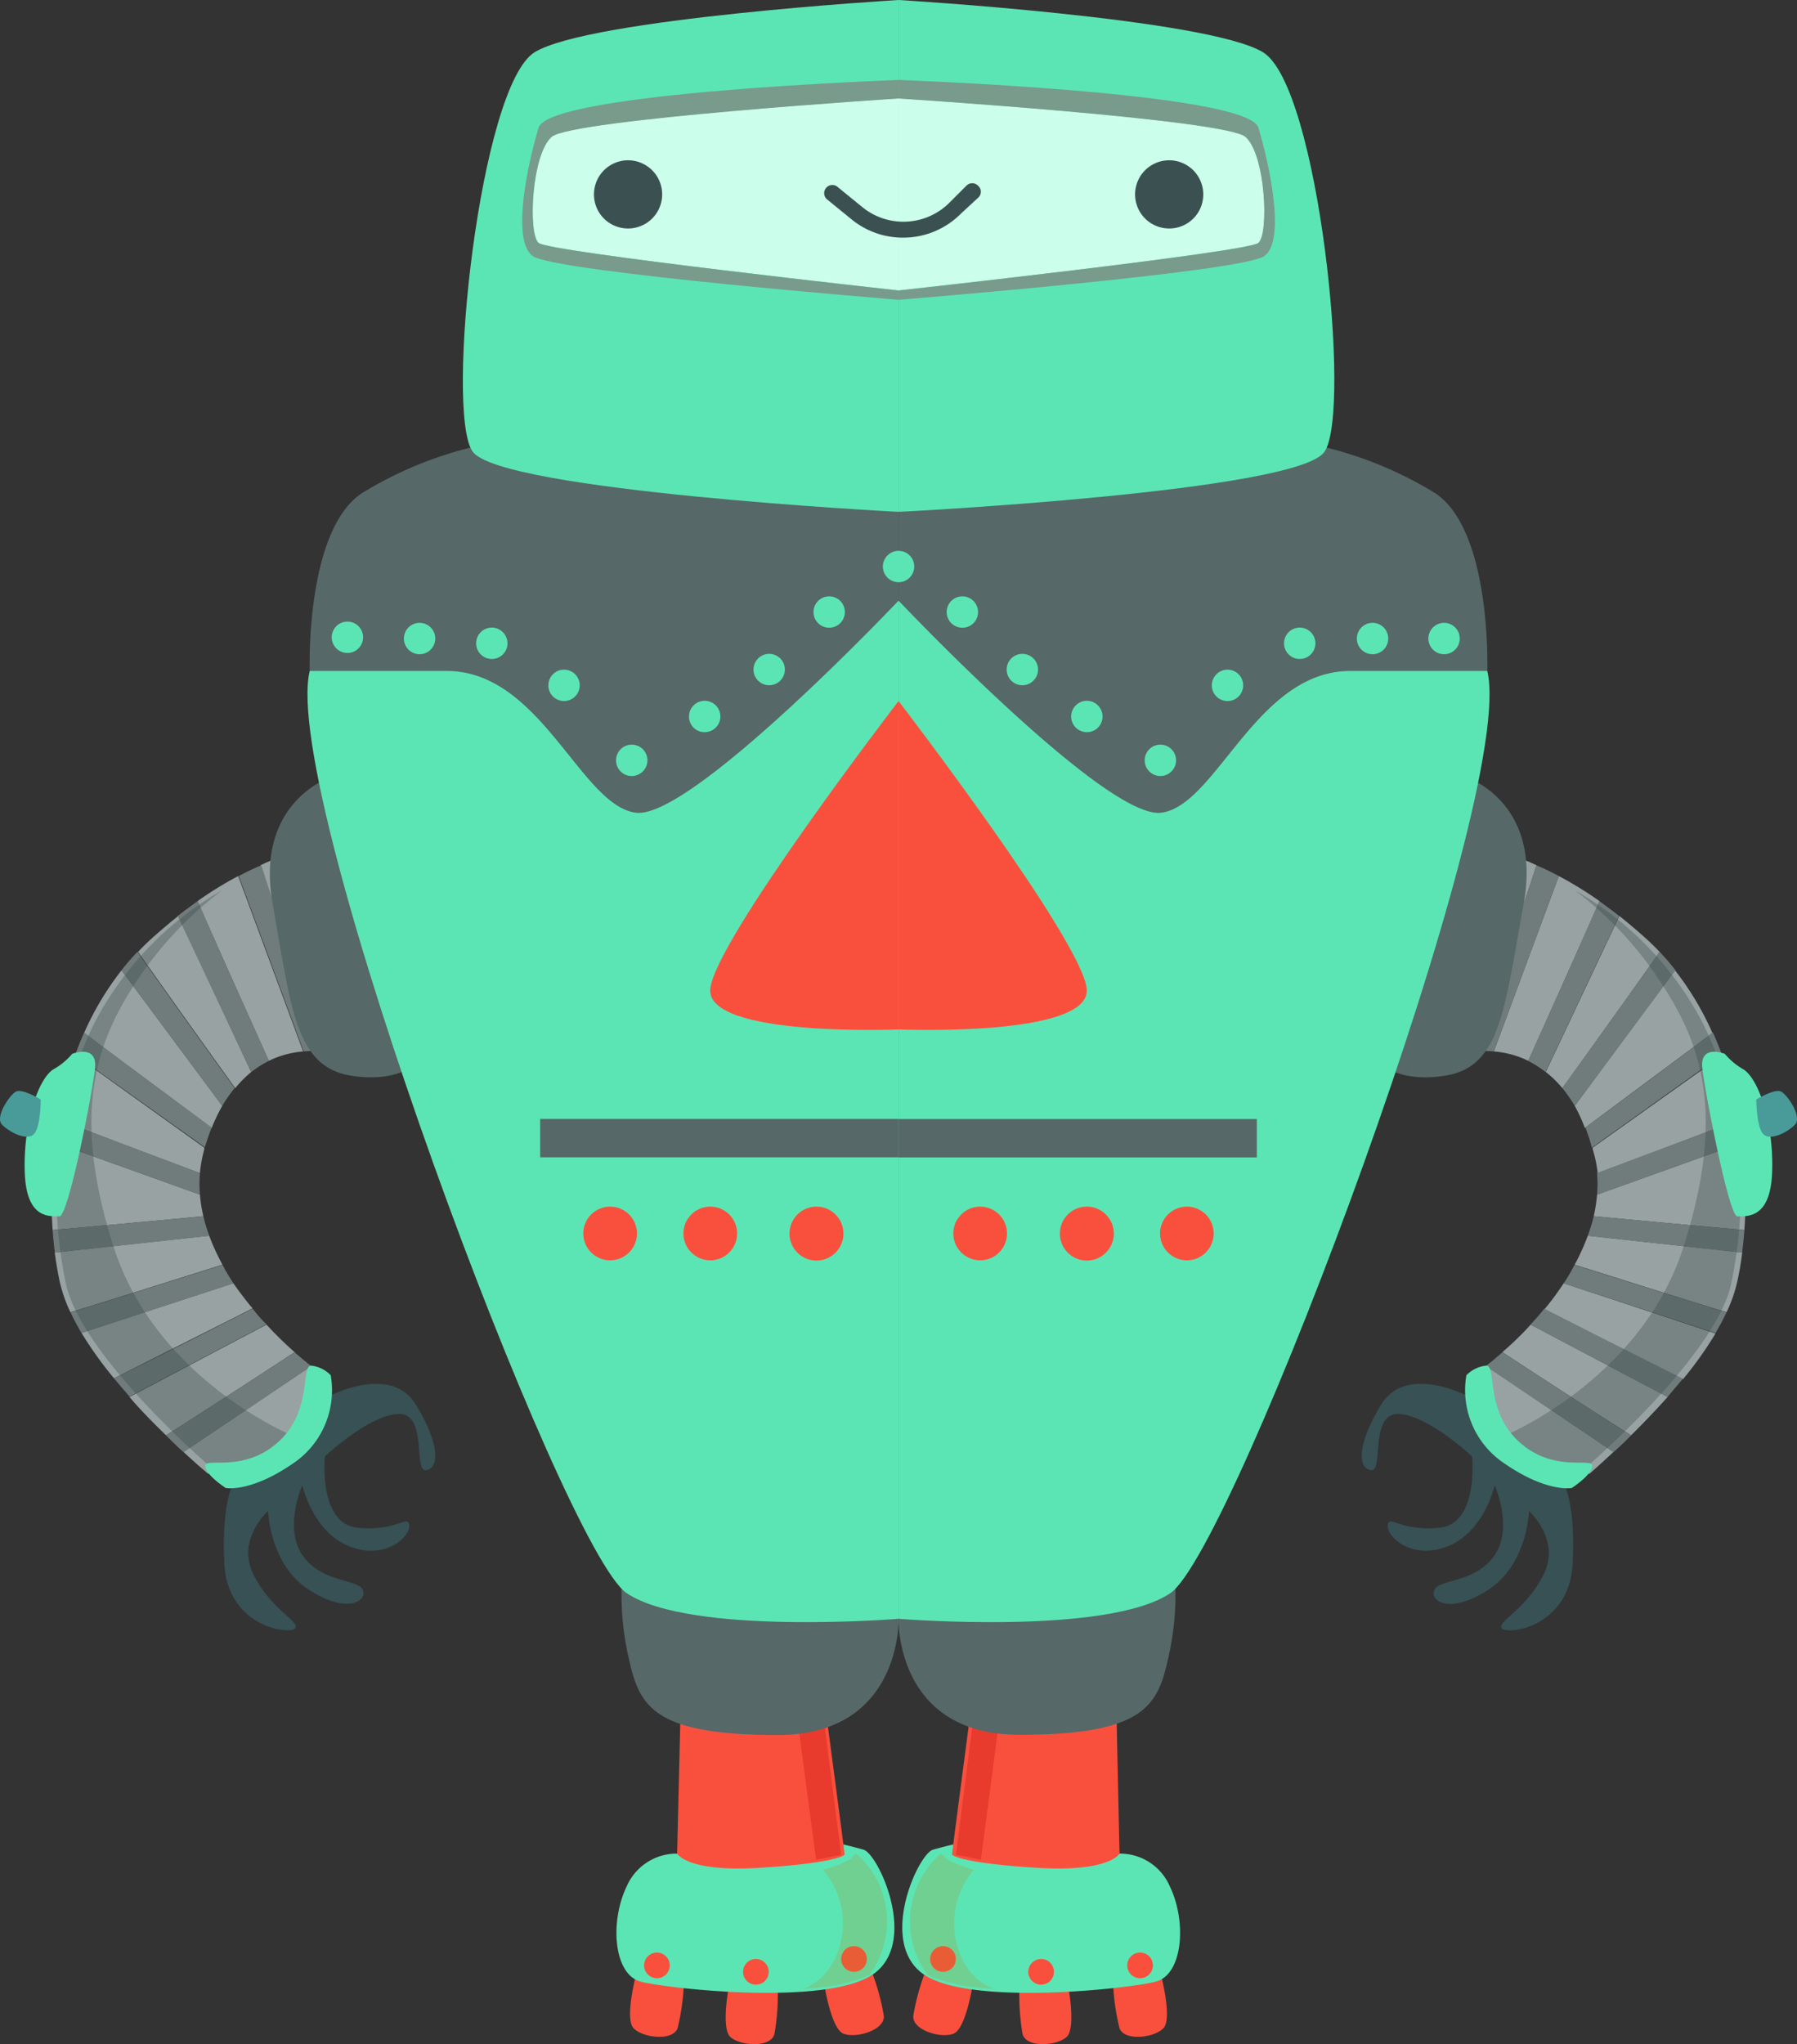 <svg xmlns="http://www.w3.org/2000/svg" viewBox="0 0 151.27 172.04"><rect x="0" y="0" width="151.27" height="172.04" fill="#333333" stroke="none"/><defs><style>.cls-1{fill:#98a2a3;}.cls-2{fill:#707c7c;}.cls-3{fill:#324241;opacity:0.32;}.cls-4{fill:#375154;}.cls-5{fill:#5ce5b4;}.cls-6{fill:#489b99;}.cls-7{fill:#566868;}.cls-8{fill:#f9503e;}.cls-9{fill:#b2871b;opacity:0.23;}.cls-10{fill:#e83b2e;}.cls-11{fill:#ccffeb;}.cls-12{fill:#789b8c;}.cls-13{fill:#3b5151;}</style></defs><g id="Слой_2" data-name="Слой 2"><g id="Слой_1-2" data-name="Слой 1"><path class="cls-1" d="M19.64,108,6.86,112.18A31.88,31.88,0,0,0,9.6,116c3.92-2,8.4-4.22,11.66-5.89C20.71,109.47,20.16,108.73,19.64,108Z"/><path class="cls-1" d="M25.52,88.49,20.05,73.73a30.43,30.43,0,0,0-3.42,2.11c1.75,4,4.16,9.35,6,13.44A8.14,8.14,0,0,1,25.52,88.49Z"/><path class="cls-1" d="M17.61,104l-13,1.41c.11.88.26,1.71.42,2.46a12,12,0,0,0,.9,2.57c4.56-1.4,9.59-3,12.8-4A18.7,18.7,0,0,1,17.61,104Z"/><path class="cls-1" d="M21.15,90.22,15,77.09c-.72.58-1.47,1.21-2.24,1.9-.4.36-.78.74-1.14,1.12,2.61,3.71,5.83,8.2,8.18,11.47A9.86,9.86,0,0,1,21.15,90.22Z"/><path class="cls-1" d="M27.93,71.34a14.81,14.81,0,0,0-6,1.48C23.32,77,25.46,83,27.11,87.72Z"/><path class="cls-1" d="M15.45,122.2c1.23,1.14,2.05,1.82,2.05,1.82a8.49,8.49,0,0,0,6.86-2.31A6.1,6.1,0,0,0,26.15,115Z"/><path class="cls-1" d="M16.83,100.54,4.62,96.16a38.43,38.43,0,0,0-.19,7.36c4.7-.41,9.66-.88,12.69-1.16A12.32,12.32,0,0,1,16.83,100.54Z"/><path class="cls-1" d="M17.2,96.72a.5.5,0,0,1,0-.13L6.33,88.81A32,32,0,0,0,4.9,94.22c4.27,1.64,8.89,3.37,11.93,4.51A11.07,11.07,0,0,1,17.2,96.72Z"/><path class="cls-1" d="M18.71,93.07,10.23,81.66a24.68,24.68,0,0,0-3.15,5.27c3.58,2.69,7.75,5.76,10.74,8A14.7,14.7,0,0,1,18.71,93.07Z"/><path class="cls-1" d="M22.43,111.48,10.9,117.57c1,1.19,2.12,2.29,3.08,3.23,3.52-2.24,7.64-4.91,10.82-7C24.15,113.23,23.31,112.44,22.43,111.48Z"/><path class="cls-2" d="M27.07,88.51l0-.79C25.46,83,23.32,77,22,72.82c-.6.25-1.23.55-1.9.91l5.47,14.76A6.93,6.93,0,0,1,27.07,88.51Z"/><path class="cls-2" d="M22.64,89.28c-1.85-4.09-4.26-9.42-6-13.44-.55.39-1.11.8-1.68,1.25l6.2,13.13A8.52,8.52,0,0,1,22.64,89.28Z"/><path class="cls-2" d="M19.75,91.58c-2.35-3.27-5.57-7.76-8.18-11.47-.48.5-.92,1-1.34,1.55l8.48,11.41A11.8,11.8,0,0,1,19.75,91.58Z"/><path class="cls-2" d="M17.82,94.89c-3-2.2-7.16-5.27-10.74-8-.27.62-.52,1.24-.75,1.88l10.91,7.78C17.42,96,17.61,95.41,17.82,94.89Z"/><path class="cls-2" d="M16.83,98.73c-3-1.14-7.66-2.87-11.93-4.51-.11.65-.21,1.3-.28,1.94l12.21,4.38A10.94,10.94,0,0,1,16.83,98.73Z"/><path class="cls-2" d="M17.12,102.36c-3,.28-8,.75-12.69,1.16.05.66.11,1.29.19,1.9l13-1.41A13.58,13.58,0,0,1,17.12,102.36Z"/><path class="cls-2" d="M18.74,106.46c-3.21,1-8.24,2.59-12.8,4,.27.57.58,1.15.92,1.73L19.64,108C19.32,107.47,19,107,18.74,106.46Z"/><path class="cls-2" d="M21.26,110.14C18,111.81,13.52,114.08,9.6,116c.42.53.86,1,1.3,1.54l11.53-6.09C22,111.06,21.65,110.62,21.26,110.14Z"/><path class="cls-2" d="M26.11,114.9s-.51-.39-1.31-1.09c-3.18,2.08-7.3,4.75-10.82,7,.53.52,1,1,1.47,1.4l10.7-7.2A.84.84,0,0,0,26.11,114.9Z"/><path class="cls-3" d="M18.71,74.92A27.41,27.41,0,0,0,8,86c-3.81,7.54-3.75,15.85-2.46,22s12.32,15.58,12.32,15.58a12.22,12.22,0,0,0,4.92-1c1.9-1,2-1.68,2-1.68s-11.59-4.68-15.2-15.92S8.09,87.81,11.37,82.77A31.2,31.2,0,0,1,18.71,74.92Z"/><path class="cls-4" d="M27.35,117.68s5.47-3.09,7.68.57,1.81,5.43.79,5.48S36,118.87,33.5,119s-6.15,3.58-6.15,3.58-.57,5.69,2.78,6,4.19-1.15,4.32-.22-2,3-5.07,1.77S25.45,125,25.45,125s-1.59,3.53,0,5.87,4.64,2,5.08,2.91-1.24,2.16-4.55,0-3.41-6.62-3.41-6.62-2.72,2.43-1.22,5.38,3.79,3.84,3.53,4.46-5.74.09-6-5.47.93-7,.93-7a12,12,0,0,0,4.94-3.18A14.12,14.12,0,0,0,27.35,117.68Z"/><path class="cls-5" d="M6.08,88.69S8.2,87.85,8,89.88s-2.25,12.53-3,12.49-2.74.31-2.91-3.58,1-7.85,2.38-8.78A5.79,5.79,0,0,0,6.08,88.69Z"/><path class="cls-6" d="M3.43,92.53s-1.54-.93-2.07-.67S-.45,94,.16,94.64s2.12,1.42,2.7.8S3.43,92.53,3.43,92.53Z"/><path class="cls-5" d="M27.84,115.74A7.42,7.42,0,0,1,25,122.93c-3.8,2.74-6,2.3-6,2.3s-1.72-1.11-1.72-1.86,3.22.62,6.13-2,1.9-6.4,2.78-6.44A2.73,2.73,0,0,1,27.84,115.74Z"/><path class="cls-7" d="M28,65.34s-6.6,2-5.05,10.72,1.89,13.69,6.54,14.46,6.27-1.67,6.27-1.67Z"/><path class="cls-8" d="M53.56,166.13s-1,3.74-.23,4.56,3.3,1.12,3.71,0a19.34,19.34,0,0,0,.53-3.79Z"/><path class="cls-8" d="M61.41,166.89s-.78,3.81.09,4.56,3.37.9,3.69-.26a19,19,0,0,0,.28-3.82Z"/><path class="cls-8" d="M69.37,166.9s.57,3.85,1.64,4.26,3.47-.3,3.39-1.5a19.53,19.53,0,0,0-1-3.68Z"/><path class="cls-5" d="M57,156a4.59,4.59,0,0,0-4.25,2.77c-1.44,3-1.08,7.4,1.17,8s15.61,2.07,19.54-.59.49-10.15-.77-10.51S70,155,70,155Z"/><path class="cls-8" d="M58.51,142.74l-1.21.83L57,156s.8,1.57,6.88,1.2,7.22-1,7.22-1.14-1.69-12.9-1.69-12.9Z"/><path class="cls-8" d="M62.55,165.94a1.08,1.08,0,1,0,1.08-1.07A1.08,1.08,0,0,0,62.55,165.94Z"/><path class="cls-8" d="M54.22,165.4a1.08,1.08,0,1,0,1.08-1.07A1.08,1.08,0,0,0,54.22,165.4Z"/><path class="cls-8" d="M70.81,164.87a1.08,1.08,0,1,0,1.08-1.08A1.07,1.07,0,0,0,70.81,164.87Z"/><path class="cls-9" d="M72.07,156a7.48,7.48,0,0,1,2.52,4.6,7.59,7.59,0,0,1-1.41,5.63,14.37,14.37,0,0,1-3.76,1l-1.92.18s2.57-.63,3.31-4.15a6.88,6.88,0,0,0-1.54-5.9,11.42,11.42,0,0,0,2.38-.93A.89.89,0,0,1,72.07,156Z"/><path class="cls-10" d="M69.18,143.41l1.63,12.69-2.11.42S67,143.94,67.07,144,69.18,143.41,69.18,143.41Z"/><path class="cls-7" d="M75.64,136.24s.3,9.78-10.18,9.78-11.64-2.43-12.52-6.41a23.67,23.67,0,0,1-.58-6.79Z"/><path class="cls-5" d="M75.64,50.55v85.69s-17.55,1.43-22.89-2.16S23.55,67,26.07,56.47,75.64,50.55,75.64,50.55Z"/><path class="cls-7" d="M75.64,43.08v7.47S58.18,69,53.53,68.4s-8-11.93-15.92-11.93H26.07s-.39-11.74,4.37-14.95A32.35,32.35,0,0,1,41.5,37.26Z"/><path class="cls-5" d="M75.64,43.08V0S49.61,1.55,45,4.4,37.45,34.67,39.78,38,75.64,43.08,75.64,43.08Z"/><path class="cls-11" d="M45.34,20.44c.91.78,30.3,4,30.3,4V8.28S48.13,10,46.44,11.51,44.44,19.66,45.34,20.44Z"/><path class="cls-12" d="M45.34,10.74c-.9,3-2.32,9.44-.51,10.8s30.81,3.69,30.81,3.69v-.78s-29.39-3.23-30.3-4-.6-7.46,1.1-8.93,29.2-3.23,29.2-3.23V6.73S46.25,7.76,45.34,10.74Z"/><path class="cls-13" d="M50,16.36a2.87,2.87,0,1,1,2.87,2.87A2.86,2.86,0,0,1,50,16.36Z"/><path class="cls-8" d="M75.64,59S60.14,79.17,59.79,83.24s15.85,3.4,15.85,3.4Z"/><rect class="cls-7" x="45.47" y="94.17" width="30.16" height="3.23"/><circle class="cls-8" cx="51.36" cy="103.81" r="2.26"/><circle class="cls-8" cx="59.79" cy="103.81" r="2.26"/><path class="cls-8" d="M71,103.81a2.27,2.27,0,1,1-2.26-2.26A2.27,2.27,0,0,1,71,103.81Z"/><path class="cls-1" d="M131.63,108l12.78,4.23a31.88,31.88,0,0,1-2.74,3.85c-3.92-2-8.4-4.22-11.66-5.89A23.43,23.43,0,0,0,131.63,108Z"/><path class="cls-1" d="M125.75,88.49l5.47-14.76a31.42,31.42,0,0,1,3.43,2.11c-1.76,4-4.16,9.35-6,13.44A8.09,8.09,0,0,0,125.75,88.49Z"/><path class="cls-1" d="M133.66,104l13,1.41c-.11.88-.25,1.71-.42,2.46a12,12,0,0,1-.9,2.57c-4.56-1.4-9.59-3-12.79-4A18.64,18.64,0,0,0,133.66,104Z"/><path class="cls-1" d="M130.12,90.22l6.2-13.13c.73.58,1.47,1.21,2.24,1.9.4.36.78.74,1.15,1.12-2.61,3.71-5.84,8.2-8.19,11.47A8.9,8.9,0,0,0,130.12,90.22Z"/><path class="cls-1" d="M123.34,71.34a14.87,14.87,0,0,1,6,1.48C128,77,125.82,83,124.16,87.72Z"/><path class="cls-1" d="M135.82,122.2c-1.22,1.14-2,1.82-2,1.82a8.49,8.49,0,0,1-6.86-2.31,6.1,6.1,0,0,1-1.79-6.71Z"/><path class="cls-1" d="M134.44,100.54l12.22-4.38a39.22,39.22,0,0,1,.18,7.36c-4.69-.41-9.65-.88-12.68-1.16A13.78,13.78,0,0,0,134.44,100.54Z"/><path class="cls-1" d="M134.07,96.72l0-.13L145,88.81a32.94,32.94,0,0,1,1.42,5.41c-4.26,1.64-8.89,3.37-11.93,4.51A10.27,10.27,0,0,0,134.07,96.72Z"/><path class="cls-1" d="M132.56,93.07,141,81.66a24.68,24.68,0,0,1,3.15,5.27c-3.58,2.69-7.74,5.76-10.74,8A13.41,13.41,0,0,0,132.56,93.07Z"/><path class="cls-1" d="M128.85,111.48l11.53,6.09c-1.06,1.19-2.13,2.29-3.08,3.23-3.52-2.24-7.65-4.91-10.83-7C127.12,113.23,128,112.44,128.85,111.48Z"/><path class="cls-2" d="M124.2,88.51l0-.79C125.82,83,128,77,129.33,72.82c.59.25,1.23.55,1.89.91l-5.47,14.76A6.93,6.93,0,0,0,124.2,88.51Z"/><path class="cls-2" d="M128.63,89.28c1.86-4.09,4.26-9.42,6-13.44.54.39,1.1.8,1.67,1.25l-6.2,13.13A8.52,8.52,0,0,0,128.63,89.28Z"/><path class="cls-2" d="M131.52,91.58c2.35-3.27,5.58-7.76,8.19-11.47.47.5.91,1,1.33,1.55l-8.48,11.41A11.8,11.8,0,0,0,131.52,91.58Z"/><path class="cls-2" d="M133.45,94.89c3-2.2,7.16-5.27,10.74-8,.28.62.53,1.24.76,1.88L134,96.59C133.86,96,133.66,95.41,133.45,94.89Z"/><path class="cls-2" d="M134.44,98.73c3-1.14,7.67-2.87,11.93-4.51.11.65.21,1.3.29,1.94l-12.22,4.38A10.94,10.94,0,0,0,134.44,98.73Z"/><path class="cls-2" d="M134.16,102.36c3,.28,8,.75,12.68,1.16-.05.66-.11,1.29-.19,1.9l-13-1.41A13.63,13.63,0,0,0,134.16,102.36Z"/><path class="cls-2" d="M132.54,106.46c3.2,1,8.23,2.59,12.79,4-.27.57-.58,1.15-.92,1.73L131.63,108C132,107.47,132.25,107,132.54,106.46Z"/><path class="cls-2" d="M130,110.14c3.26,1.67,7.74,3.94,11.66,5.89-.42.53-.86,1-1.29,1.54l-11.53-6.09C129.23,111.06,129.62,110.62,130,110.14Z"/><path class="cls-2" d="M125.16,114.9s.52-.39,1.31-1.09c3.18,2.08,7.31,4.75,10.83,7-.53.52-1,1-1.48,1.4l-10.7-7.2A.84.84,0,0,1,125.16,114.9Z"/><path class="cls-3" d="M132.56,74.92A27.41,27.41,0,0,1,143.28,86c3.81,7.54,3.75,15.85,2.46,22s-12.32,15.58-12.32,15.58a12.22,12.22,0,0,1-4.92-1c-1.89-1-2-1.68-2-1.68s11.6-4.68,15.2-15.92,1.51-17.07-1.77-22.11A31,31,0,0,0,132.56,74.92Z"/><path class="cls-4" d="M123.92,117.68s-5.47-3.09-7.68.57-1.81,5.43-.79,5.48-.17-4.86,2.32-4.73,6.15,3.58,6.15,3.58.58,5.69-2.78,6-4.19-1.15-4.32-.22,2,3,5.07,1.77,3.93-5.12,3.93-5.12,1.59,3.53,0,5.87-4.63,2-5.07,2.91,1.23,2.16,4.54,0,3.42-6.62,3.42-6.62,2.72,2.43,1.21,5.38-3.79,3.84-3.53,4.46,5.74.09,6-5.47-.92-7-.92-7a12,12,0,0,1-5-3.18A14.12,14.12,0,0,1,123.92,117.68Z"/><path class="cls-5" d="M145.19,88.69s-2.11-.84-1.89,1.19,2.25,12.53,2.95,12.49,2.74.31,2.92-3.58-1-7.85-2.39-8.78A5.79,5.79,0,0,1,145.19,88.69Z"/><path class="cls-6" d="M147.84,92.53s1.55-.93,2.08-.67,1.81,2.12,1.19,2.78-2.12,1.42-2.69.8S147.84,92.53,147.84,92.53Z"/><path class="cls-5" d="M123.44,115.74a7.4,7.4,0,0,0,2.87,7.19c3.79,2.74,6,2.3,6,2.3s1.72-1.11,1.72-1.86-3.22.62-6.13-2-1.9-6.4-2.78-6.44A2.72,2.72,0,0,0,123.44,115.74Z"/><path class="cls-7" d="M123.26,65.34s6.6,2,5,10.72-1.89,13.69-6.54,14.46-6.27-1.67-6.27-1.67Z"/><path class="cls-8" d="M97.71,166.13s1,3.74.23,4.56-3.3,1.12-3.7,0a18.82,18.82,0,0,1-.54-3.79Z"/><path class="cls-8" d="M89.87,166.89s.77,3.81-.1,4.56-3.37.9-3.69-.26a19.5,19.5,0,0,1-.27-3.82Z"/><path class="cls-8" d="M81.9,166.9s-.57,3.85-1.64,4.26-3.47-.3-3.38-1.5a18.78,18.78,0,0,1,1-3.68Z"/><path class="cls-5" d="M94.24,156a4.57,4.57,0,0,1,4.24,2.77c1.44,3,1.08,7.4-1.17,8s-15.61,2.07-19.53-.59-.5-10.15.76-10.51,2.75-.68,2.75-.68Z"/><path class="cls-8" d="M92.77,142.74l1.2.83L94.24,156s-.81,1.57-6.89,1.2-7.21-1-7.21-1.14,1.68-12.9,1.68-12.9Z"/><path class="cls-8" d="M88.72,165.94a1.08,1.08,0,1,1-1.07-1.07A1.07,1.07,0,0,1,88.72,165.94Z"/><path class="cls-8" d="M97.05,165.4A1.08,1.08,0,1,1,96,164.33,1.07,1.07,0,0,1,97.05,165.4Z"/><path class="cls-8" d="M80.46,164.87a1.08,1.08,0,1,1-1.07-1.08A1.07,1.07,0,0,1,80.46,164.87Z"/><path class="cls-9" d="M79.2,156a7.58,7.58,0,0,0-1.11,10.23,14.51,14.51,0,0,0,3.76,1l1.93.18s-2.58-.63-3.32-4.15a6.92,6.92,0,0,1,1.54-5.9,11.35,11.35,0,0,1-2.37-.93A.9.9,0,0,0,79.2,156Z"/><path class="cls-10" d="M82.09,143.41,80.47,156.1l2.1.42S84.24,143.94,84.2,144,82.09,143.41,82.09,143.41Z"/><path class="cls-7" d="M75.64,136.24S75.33,146,85.81,146s11.65-2.43,12.52-6.41a23.67,23.67,0,0,0,.58-6.79Z"/><path class="cls-5" d="M75.64,50.55v85.69s17.55,1.43,22.88-2.16,29.21-67,26.68-77.61S75.64,50.55,75.64,50.55Z"/><path class="cls-7" d="M75.64,43.08v7.47S93.09,69,97.75,68.4s8-11.93,15.91-11.93H125.2s.39-11.74-4.36-14.95a32.43,32.43,0,0,0-11.06-4.26Z"/><path class="cls-5" d="M75.64,43.08V0s26,1.55,30.68,4.4,7.5,30.27,5.17,33.63S75.64,43.08,75.64,43.08Z"/><path class="cls-11" d="M105.93,20.44c-.91.78-30.29,4-30.29,4V8.28s27.5,1.76,29.2,3.23S106.83,19.66,105.93,20.44Z"/><path class="cls-12" d="M105.93,10.74c.9,3,2.33,9.44.52,10.8s-30.81,3.69-30.81,3.69v-.78s29.38-3.23,30.29-4,.6-7.46-1.09-8.93-29.2-3.23-29.2-3.23V6.73S105,7.76,105.93,10.74Z"/><path class="cls-13" d="M101.29,16.36a2.87,2.87,0,1,0-2.86,2.87A2.86,2.86,0,0,0,101.29,16.36Z"/><path class="cls-8" d="M75.64,59S91.13,79.17,91.48,83.24s-15.84,3.4-15.84,3.4Z"/><rect class="cls-7" x="75.64" y="94.17" width="30.16" height="3.23" transform="translate(181.44 191.58) rotate(180)"/><circle class="cls-8" cx="99.91" cy="103.81" r="2.26"/><path class="cls-8" d="M89.22,103.81a2.27,2.27,0,1,0,2.26-2.26A2.27,2.27,0,0,0,89.22,103.81Z"/><circle class="cls-8" cx="82.51" cy="103.81" r="2.26"/><path class="cls-13" d="M76,20a6.82,6.82,0,0,1-4.38-1.59l-2-1.63a.68.68,0,0,1-.09-.95h0a.68.68,0,0,1,1-.08l2,1.63a5.48,5.48,0,0,0,7.42-.35l1.39-1.39a.68.68,0,0,1,1,0h0a.66.66,0,0,1,0,1L80.87,18A6.83,6.83,0,0,1,76,20Z"/><path class="cls-5" d="M27.93,53.75a1.32,1.32,0,1,1,2.63,0,1.32,1.32,0,0,1-2.63,0Z"/><path class="cls-5" d="M34,53.75a1.32,1.32,0,1,1,1.31,1.31A1.32,1.32,0,0,1,34,53.75Z"/><path class="cls-5" d="M40.08,54.15a1.32,1.32,0,1,1,1.32,1.31A1.32,1.32,0,0,1,40.08,54.15Z"/><path class="cls-5" d="M46.16,57.67A1.32,1.32,0,1,1,47.48,59,1.32,1.32,0,0,1,46.16,57.67Z"/><path class="cls-5" d="M51.86,64a1.32,1.32,0,1,1,1.31,1.31A1.31,1.31,0,0,1,51.86,64Z"/><path class="cls-5" d="M58,60.3a1.32,1.32,0,1,1,1.31,1.32A1.31,1.31,0,0,1,58,60.3Z"/><path class="cls-5" d="M63.43,56.36a1.32,1.32,0,1,1,1.32,1.31A1.32,1.32,0,0,1,63.43,56.36Z"/><path class="cls-5" d="M68.48,51.52a1.32,1.32,0,1,1,1.31,1.31A1.32,1.32,0,0,1,68.48,51.52Z"/><path class="cls-5" d="M122.88,53.75a1.32,1.32,0,1,0-1.32,1.31A1.32,1.32,0,0,0,122.88,53.75Z"/><path class="cls-5" d="M116.86,53.75a1.32,1.32,0,1,0-1.31,1.31A1.32,1.32,0,0,0,116.86,53.75Z"/><path class="cls-5" d="M110.73,54.15a1.32,1.32,0,1,0-1.32,1.31A1.32,1.32,0,0,0,110.73,54.15Z"/><path class="cls-5" d="M104.65,57.67A1.32,1.32,0,1,0,103.33,59,1.32,1.32,0,0,0,104.65,57.67Z"/><path class="cls-5" d="M99,64a1.32,1.32,0,1,0-1.32,1.31A1.32,1.32,0,0,0,99,64Z"/><path class="cls-5" d="M92.81,60.3a1.32,1.32,0,1,0-1.31,1.32A1.31,1.31,0,0,0,92.81,60.3Z"/><path class="cls-5" d="M87.38,56.36a1.32,1.32,0,1,0-1.32,1.31A1.32,1.32,0,0,0,87.38,56.36Z"/><path class="cls-5" d="M82.33,51.52A1.32,1.32,0,1,0,81,52.83,1.31,1.31,0,0,0,82.33,51.52Z"/><path class="cls-5" d="M74.32,47.7A1.32,1.32,0,1,1,75.64,49,1.32,1.32,0,0,1,74.32,47.7Z"/></g></g></svg>